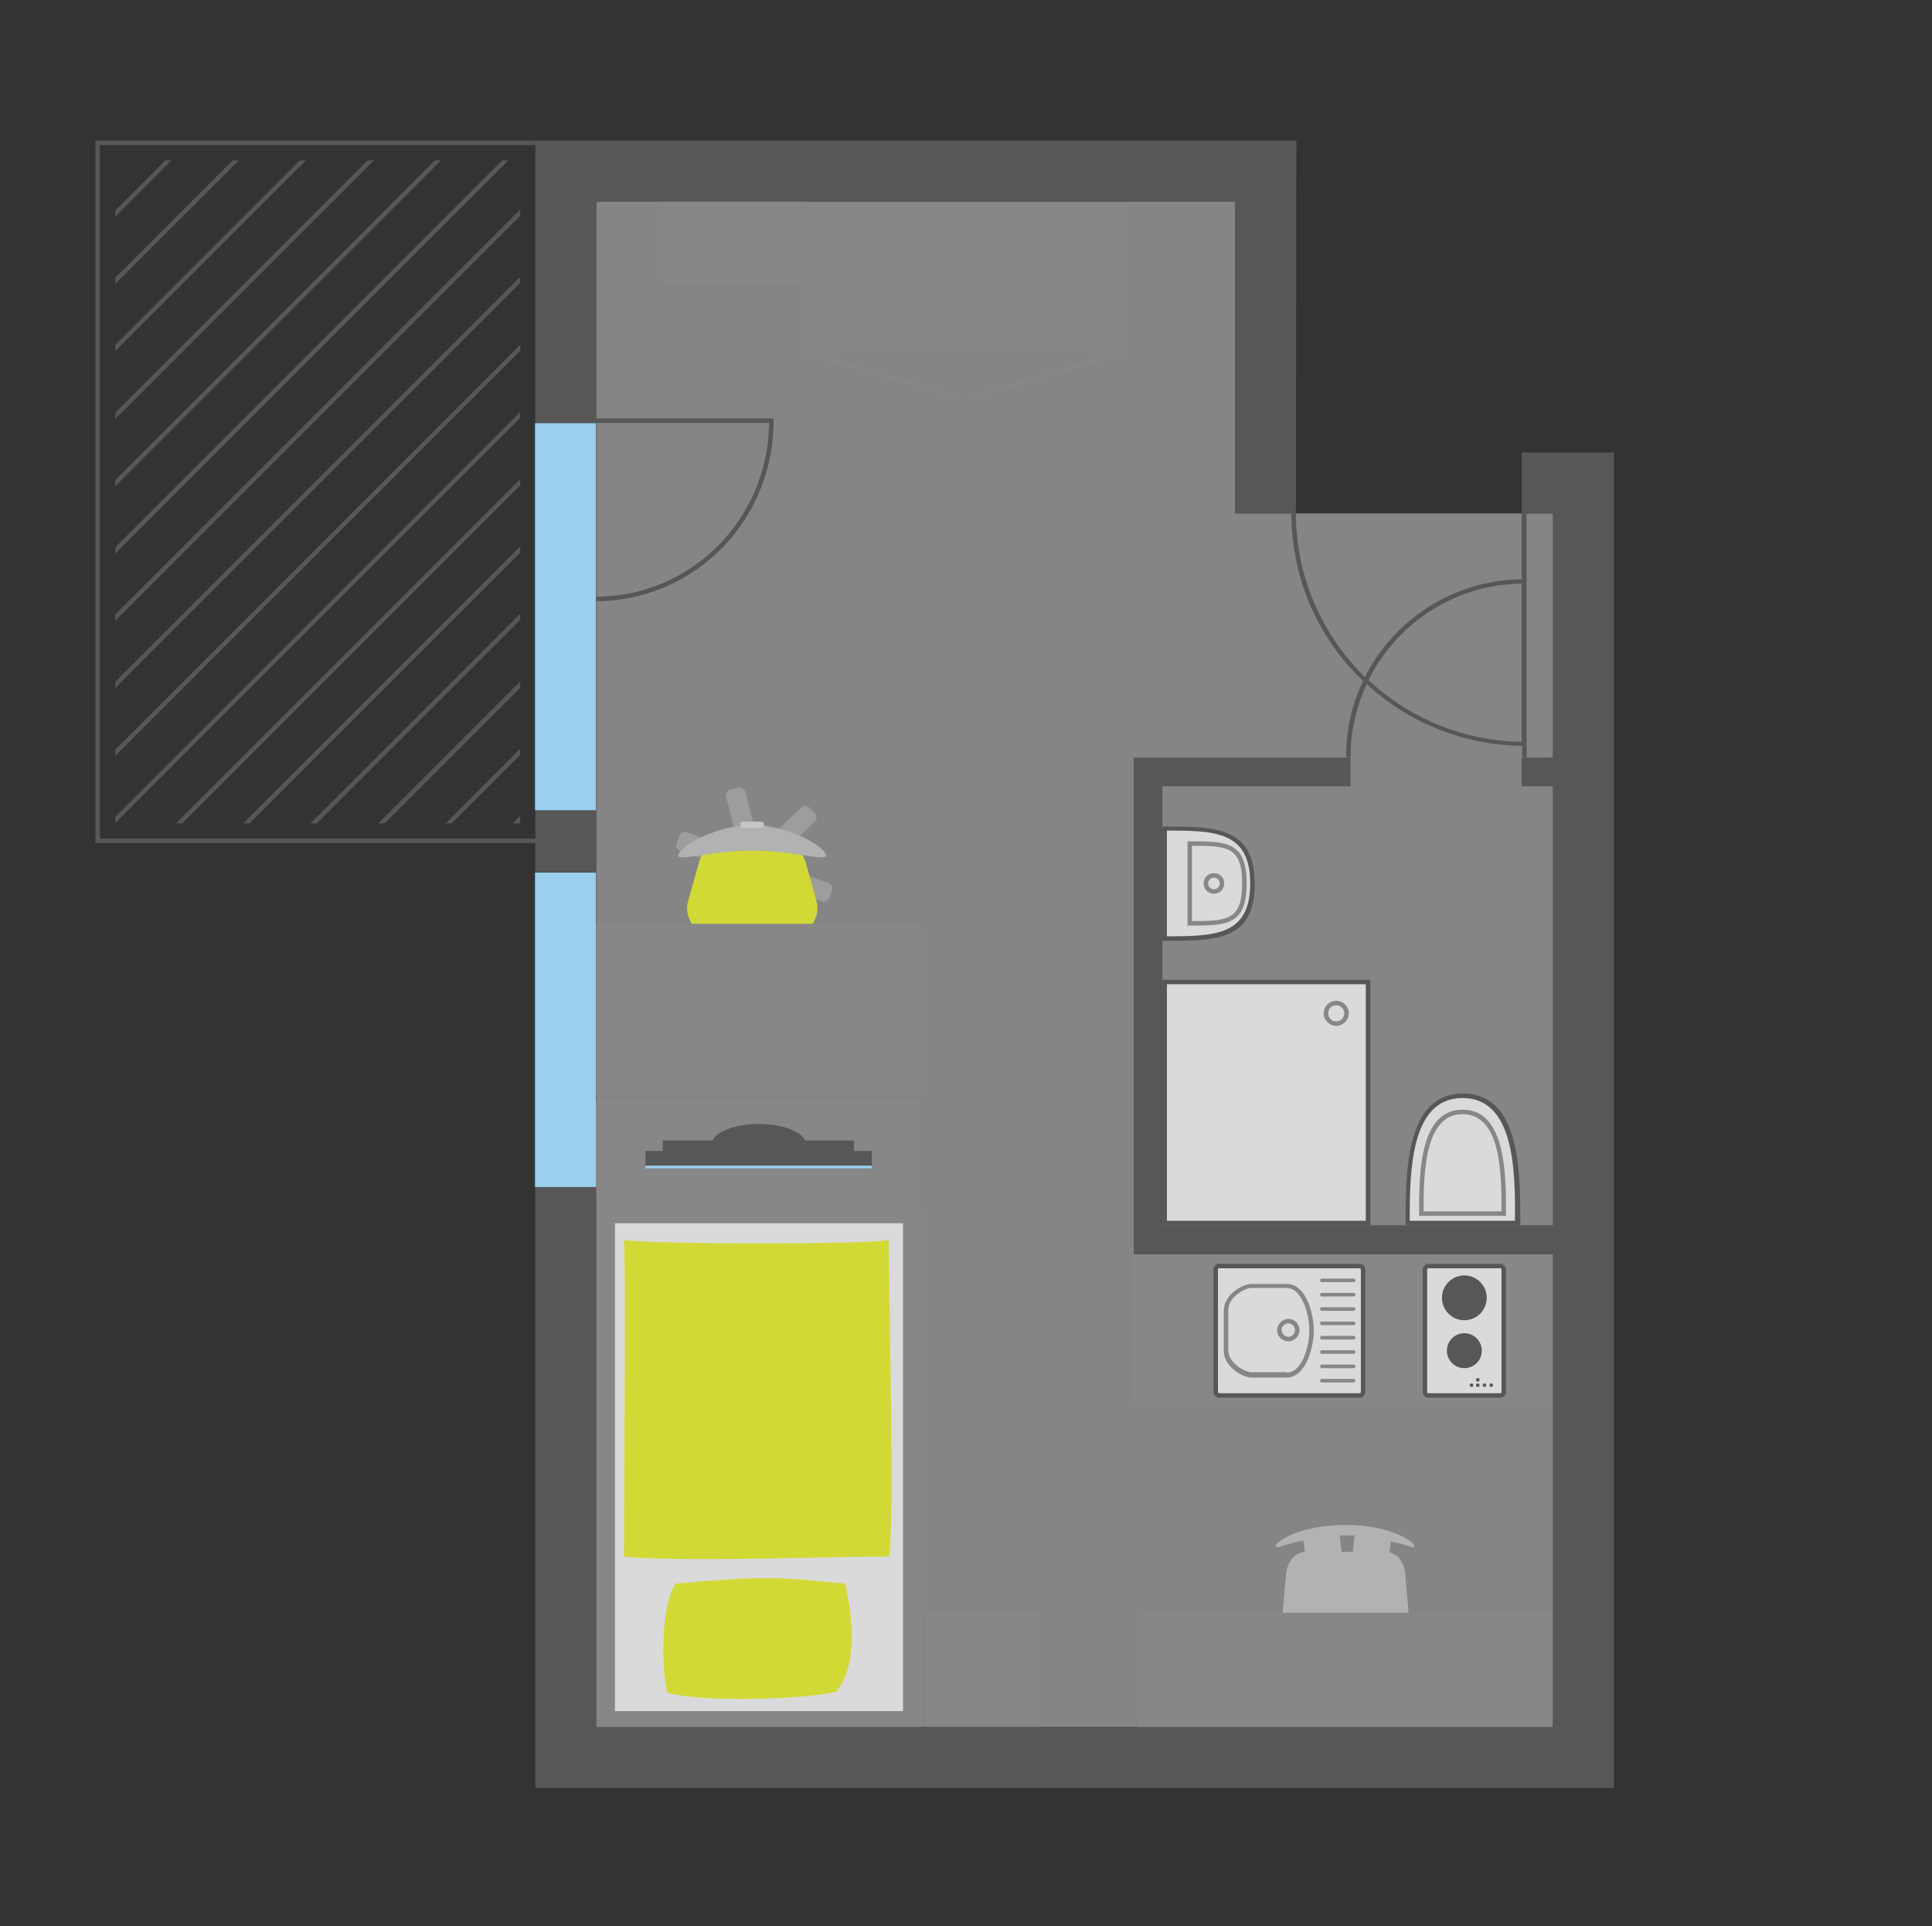 <?xml version="1.0" encoding="utf-8"?>
<!-- Generator: Adobe Illustrator 20.1.0, SVG Export Plug-In . SVG Version: 6.00 Build 0)  -->
<svg version="1.1" xmlns="http://www.w3.org/2000/svg" xmlns:xlink="http://www.w3.org/1999/xlink" x="0px" y="0px"
	 viewBox="0 0 431.3 430" style="enable-background:new 0 0 431.3 430;" xml:space="preserve">
<rect x="0" y="0" width="431.3" height="430" fill="#333333" stroke="none"/>
<style type="text/css">
	.st0{opacity:0.4;fill:#FFFFFF;}
	.st1{fill:#B2B2B2;}
	.st2{fill:#9D9D9C;}
	.st3{fill:#D1D937;}
	.st4{fill:#C6C6C6;}
	.st5{fill:#878787;}
	.st6{fill:#DADADA;}
	.st7{fill:#575756;}
	.st8{fill:#9AD0EE;}
	.st9{fill:none;stroke:#575756;stroke-miterlimit:10;}
	.st10{clip-path:url(#SVGID_2_);}
	.st11{clip-path:url(#SVGID_2_);fill:none;}
	.st12{fill:#9ACFEE;}
</style>
<g id="Boden">
	<polygon class="st0" points="346.7,385.5 346.7,114.6 275.8,114.6 275.8,45 133.1,45 133.1,385.5 	"/>
</g>
<g id="Möbel">
	<polygon class="st1" points="310.7,342.6 302.5,342 301.9,347.3 310.1,347.3 	"/>
	<polygon class="st1" points="290.8,342.6 299,342 299.6,347.3 291.4,347.3 	"/>
	<g>
		<g>
			<g>
				<path class="st2" d="M183.4,201.2l-31.5-11.3c-0.7-0.2-1.1-1-0.8-1.7l0.6-1.6c0.2-0.7,1-1.1,1.7-0.8l31.5,11.3
					c0.7,0.2,1.1,1,0.8,1.7l-0.6,1.6C184.8,201.1,184,201.5,183.4,201.2z"/>
			</g>
			<g>
				<path class="st2" d="M181.9,183.4l-24,23.3c-0.5,0.5-1.4,0.5-1.9,0l-1.2-1.2c-0.5-0.5-0.5-1.4,0-1.9l24-23.3
					c0.5-0.5,1.4-0.5,1.9,0l1.2,1.2C182.4,182,182.4,182.9,181.9,183.4z"/>
			</g>
			<g>
				<path class="st2" d="M166.4,176.8l8.3,32.4c0.2,0.7-0.3,1.4-1,1.6l-1.7,0.4c-0.7,0.2-1.4-0.3-1.6-1l-8.3-32.4
					c-0.2-0.7,0.3-1.4,1-1.6l1.7-0.4C165.4,175.6,166.2,176,166.4,176.8z"/>
			</g>
		</g>
		<g>
			<g>
				<path class="st3" d="M165.6,185.8c-4.6,0-8.8,3.4-9.7,7.2l-2.4,8.6c-1,5,4.9,9.6,9.5,9.6h9.9c4.6,0,10.4-4.6,9.5-9.6l-2.4-8.6
					c-0.9-3.8-5.1-7.2-9.7-7.2H165.6z"/>
			</g>
			<g>
				<path class="st1" d="M167.9,184.1c-7.3,0.1-15.8,4.3-16.5,6.8c0,1.5,7-1,16.5-1c9.6,0,16.5,2.5,16.5,1
					C183.7,188.4,175.2,184.2,167.9,184.1z"/>
			</g>
			<g>
				<path class="st4" d="M170,184.8h-4.2c-0.3,0-0.5-0.2-0.5-0.5v-0.4c0-0.3,0.2-0.5,0.5-0.5h4.2c0.3,0,0.5,0.2,0.5,0.5v0.4
					C170.5,184.6,170.3,184.8,170,184.8z"/>
			</g>
		</g>
	</g>
	<g>
		<rect x="133.1" y="206.2" class="st5" width="72.6" height="38.5"/>
	</g>
	<g>
		
			<rect x="253.1" y="280" transform="matrix(-1 -1.224647e-16 1.224647e-16 -1 599.74 594.073)" class="st5" width="93.6" height="34.1"/>
	</g>
	<g>
		<g>
			<path class="st6" d="M318.9,282.6h16c0.4,0,0.8,0.4,0.8,0.8v27.3c0,0.4-0.4,0.8-0.8,0.8h-16c-0.4,0-0.8-0.4-0.8-0.8v-27.3
				C318.1,282.9,318.4,282.6,318.9,282.6z"/>
			<path class="st7" d="M318.9,282.1h16c0.7,0,1.3,0.6,1.3,1.3v27.3c0,0.7-0.6,1.3-1.3,1.3h-16c-0.7,0-1.3-0.6-1.3-1.3v-27.3
				C317.6,282.7,318.2,282.1,318.9,282.1z M334.9,311c0.2,0,0.3-0.1,0.3-0.3v-27.3c0-0.2-0.1-0.3-0.3-0.3h-16
				c-0.2,0-0.3,0.1-0.3,0.3v27.3c0,0.2,0.1,0.3,0.3,0.3H334.9z"/>
		</g>
		<g>
			<circle class="st7" cx="332.9" cy="309.2" r="0.4"/>
		</g>
		<g>
			<circle class="st7" cx="331.4" cy="309.2" r="0.4"/>
		</g>
		<g>
			<circle class="st7" cx="329.9" cy="309.2" r="0.4"/>
		</g>
		<g>
			<circle class="st7" cx="329.9" cy="308" r="0.4"/>
		</g>
		<g>
			<circle class="st7" cx="328.5" cy="309.2" r="0.4"/>
		</g>
		<g>
			<circle class="st7" cx="326.9" cy="301.5" r="3.9"/>
		</g>
		<g>
			<circle class="st7" cx="326.9" cy="289.7" r="5"/>
		</g>
	</g>
	<g>
		<g>
			<path class="st6" d="M272.2,282.6h31.3c0.4,0,0.8,0.4,0.8,0.8v27.3c0,0.4-0.4,0.8-0.8,0.8h-31.3c-0.4,0-0.8-0.4-0.8-0.8v-27.3
				C271.4,282.9,271.7,282.6,272.2,282.6z"/>
			<path class="st7" d="M272.2,282.1h31.3c0.7,0,1.3,0.6,1.3,1.3v27.3c0,0.7-0.6,1.3-1.3,1.3h-31.3c-0.7,0-1.3-0.6-1.3-1.3v-27.3
				C270.9,282.7,271.5,282.1,272.2,282.1z M303.5,311c0.2,0,0.3-0.1,0.3-0.3v-27.3c0-0.2-0.1-0.3-0.3-0.3h-31.3
				c-0.2,0-0.3,0.1-0.3,0.3v27.3c0,0.2,0.1,0.3,0.3,0.3H303.5z"/>
		</g>
		<g>
			<path class="st5" d="M287.6,294.4c1.4,0,2.5,1.1,2.5,2.5c0,1.4-1.1,2.5-2.5,2.5c-1.4,0-2.5-1.1-2.5-2.5
				C285.2,295.5,286.3,294.4,287.6,294.4z M287.6,298.4c0.8,0,1.5-0.7,1.5-1.5c0-0.8-0.7-1.5-1.5-1.5c-0.8,0-1.5,0.7-1.5,1.5
				C286.2,297.7,286.8,298.4,287.6,298.4z"/>
		</g>
		<g>
			<path class="st5" d="M295.1,307.8h7.1c0.2,0,0.4,0.2,0.4,0.4v0c0,0.2-0.2,0.4-0.4,0.4h-7.1c-0.2,0-0.4-0.2-0.4-0.4v0
				C294.7,308,294.8,307.8,295.1,307.8z"/>
		</g>
		<g>
			<path class="st5" d="M295.1,304.6h7.1c0.2,0,0.4,0.2,0.4,0.4l0,0c0,0.2-0.2,0.4-0.4,0.4h-7.1c-0.2,0-0.4-0.2-0.4-0.4l0,0
				C294.7,304.8,294.8,304.6,295.1,304.6z"/>
		</g>
		<g>
			<path class="st5" d="M295.1,301.4h7.1c0.2,0,0.4,0.2,0.4,0.4l0,0c0,0.2-0.2,0.4-0.4,0.4h-7.1c-0.2,0-0.4-0.2-0.4-0.4l0,0
				C294.7,301.6,294.8,301.4,295.1,301.4z"/>
		</g>
		<g>
			<path class="st5" d="M295.1,298.2h7.1c0.2,0,0.4,0.2,0.4,0.4l0,0c0,0.2-0.2,0.4-0.4,0.4h-7.1c-0.2,0-0.4-0.2-0.4-0.4l0,0
				C294.7,298.4,294.8,298.2,295.1,298.2z"/>
		</g>
		<g>
			<path class="st5" d="M295.1,295h7.1c0.2,0,0.4,0.2,0.4,0.4l0,0c0,0.2-0.2,0.4-0.4,0.4h-7.1c-0.2,0-0.4-0.2-0.4-0.4l0,0
				C294.7,295.2,294.8,295,295.1,295z"/>
		</g>
		<g>
			<path class="st5" d="M295.1,291.8h7.1c0.2,0,0.4,0.2,0.4,0.4l0,0c0,0.2-0.2,0.4-0.4,0.4h-7.1c-0.2,0-0.4-0.2-0.4-0.4l0,0
				C294.7,292,294.8,291.8,295.1,291.8z"/>
		</g>
		<g>
			<path class="st5" d="M295.1,288.6h7.1c0.2,0,0.4,0.2,0.4,0.4l0,0c0,0.2-0.2,0.4-0.4,0.4h-7.1c-0.2,0-0.4-0.2-0.4-0.4l0,0
				C294.7,288.8,294.8,288.6,295.1,288.6z"/>
		</g>
		<g>
			<path class="st5" d="M295.1,285.4h7.1c0.2,0,0.4,0.2,0.4,0.4l0,0c0,0.2-0.2,0.4-0.4,0.4h-7.1c-0.2,0-0.4-0.2-0.4-0.4l0,0
				C294.7,285.6,294.8,285.4,295.1,285.4z"/>
		</g>
		<g>
			<path class="st5" d="M279.3,286.6h7.9c4.6,0,6.1,7.1,6.1,10.4c0,3.3-1.6,10.5-6.1,10.5h-7.9c-1.8,0-6.1-2.4-6.1-5.9v-9
				C273.2,288.9,277.5,286.6,279.3,286.6z M287.2,306.4c3.6,0,5.1-6.1,5.1-9.4c0-3.3-1.5-9.5-5.1-9.5h-7.9c-1.3,0-5.1,2-5.1,4.9v9
				c0,2.9,3.8,4.9,5.1,4.9H287.2z"/>
		</g>
	</g>
	<g>
		
			<rect x="158" y="220.7" transform="matrix(6.123234e-17 -1 1 6.123234e-17 -87.667 426.407)" class="st5" width="22.7" height="72.6"/>
	</g>
	<ellipse class="st7" cx="169.4" cy="255.4" rx="10.5" ry="4.5"/>
	
		<rect x="167.7" y="233.3" transform="matrix(6.123234e-17 -1 1 6.123234e-17 -89.179 427.919)" class="st7" width="3.3" height="50.5"/>
	
		<rect x="167.7" y="234.8" transform="matrix(6.123234e-17 -1 1 6.123234e-17 -86.841 425.581)" class="st7" width="3.3" height="42.7"/>
	<rect x="144.1" y="260.2" class="st8" width="50.5" height="0.6"/>
	<g>
		
			<rect x="154.2" y="38.6" transform="matrix(-2.388508e-11 1 -1 -2.388508e-11 217.633 -109.29)" class="st5" width="18.4" height="31.2"/>
	</g>
	<polygon class="st5" points="179.1,79 214,89.2 214.3,88.3 181.8,78.7 248.9,78.7 216.4,88.3 216.7,89.2 251.7,79 251.7,45 
		179.1,45 	"/>
	<g>
		<path class="st6" d="M260,209.5c11.2,0,19.6,0,19.6-12.3c0-12.3-8.4-12.3-19.6-12.3V209.5z"/>
		<path class="st7" d="M259.5,184.5h0.5c11.2,0,20.1,0,20.1,12.8S271.3,210,260,210h-0.5V184.5z M260.5,209
			c10.8,0,18.6-0.2,18.6-11.8s-7.8-11.8-18.6-11.8V209z"/>
	</g>
	<g>
		<path class="st5" d="M265.1,187.8h0.5c8.2,0,12.7,0,12.7,9.4s-4.5,9.4-12.7,9.4h-0.5V187.8z M266.1,205.6c7.9,0,11.2-0.2,11.2-8.4
			s-3.3-8.4-11.2-8.4V205.6z"/>
	</g>
	<g>
		
			<rect x="260" y="219.2" transform="matrix(-1 -4.491353e-11 4.491353e-11 -1 565.435 492.257)" class="st6" width="45.4" height="53.8"/>
		<path class="st7" d="M259.5,218.7h46.4v54.8h-46.4V218.7z M304.9,219.7h-44.4v52.8h44.4V219.7z"/>
	</g>
	<g>
		<path class="st5" d="M268.7,197.2c0-1.3,1-2.3,2.3-2.3s2.3,1,2.3,2.3s-1,2.3-2.3,2.3S268.7,198.5,268.7,197.2z M269.7,197.2
			c0,0.7,0.6,1.3,1.3,1.3s1.3-0.6,1.3-1.3s-0.6-1.3-1.3-1.3S269.7,196.5,269.7,197.2z"/>
	</g>
	<g>
		<path class="st5" d="M295.5,226.2c0-1.6,1.3-2.8,2.8-2.8c1.6,0,2.8,1.3,2.8,2.8s-1.3,2.8-2.8,2.8
			C296.8,229,295.5,227.7,295.5,226.2z M296.5,226.2c0,1,0.8,1.8,1.8,1.8s1.8-0.8,1.8-1.8s-0.8-1.8-1.8-1.8S296.5,225.1,296.5,226.2
			z"/>
	</g>
	<g>
		<path class="st6" d="M338.8,273c0-11.2,0-28.4-12.3-28.4s-12.3,17.2-12.3,28.4H338.8z"/>
		<path class="st7" d="M313.8,273c0-11.5,0-28.9,12.8-28.9s12.8,17.4,12.8,28.9v0.5h-25.5V273z M326.5,245.1
			c-11.6,0-11.8,16.3-11.8,27.4h23.5C338.3,261.4,338.1,245.1,326.5,245.1z"/>
	</g>
	<g>
		<path class="st5" d="M316.8,270.9c0-8.7,0-23.2,9.7-23.2c9.7,0,9.7,14.5,9.7,23.2v0.5h-19.4V270.9z M326.5,248.7
			c-8.5,0-8.7,13.3-8.7,21.7h17.4C335.2,262,335.1,248.7,326.5,248.7z"/>
	</g>
	<g>
		
			<rect x="206.7" y="360" transform="matrix(6.123234e-17 -1 1 6.123234e-17 -153.304 592.209)" class="st5" width="25.6" height="25.6"/>
	</g>
	<g>
		
			<rect x="111.3" y="291.2" transform="matrix(6.123234e-17 -1 1 6.123234e-17 -158.087 496.826)" class="st5" width="116.2" height="72.6"/>
	</g>
	<g>
		
			<rect x="114.9" y="295.4" transform="matrix(6.123234e-17 -1 1 6.123234e-17 -158.111 496.851)" class="st6" width="108.9" height="64.3"/>
	</g>
	<g>
		<path class="st3" d="M198.5,347.5c-4.7-0.3-44.5,1.3-59.2,0c0.1-21.5,0.4-68.2,0-70.7c6.9,1,54.5,1,59.1,0
			C198.5,298.3,199.7,337,198.5,347.5z"/>
	</g>
	<g>
		<path class="st3" d="M188.7,353.5c0.2,1.3,4.2,16.9-2.1,24.2c-9,1.9-32.4,2.2-37.7,0c-1.3-6.5-1.3-19.4,1.9-24.2
			C170.1,351.8,172.6,351.9,188.7,353.5z"/>
	</g>
	<path class="st9" d="M132.9,93.9h39.3c0,22.2-17.6,39.8-39.3,39.8"/>
	<path class="st1" d="M300.3,340.4c11.6,0,17.1,5,15.1,5c0,0-8-2.7-15.1-2.7c-7.1,0-15.1,2.7-15.1,2.7
		C283.2,345.3,288.7,340.4,300.3,340.4z"/>
	<path class="st1" d="M310.1,366.7h-19.4c-2.5,0-4.5-2.2-4.5-4.9l0.9-10.5c0.3-2.7,2-4.9,4.5-4.9h17.6c2.5,0,4.3,2.1,4.5,4.9
		l0.9,10.5C314.6,364.5,312.6,366.7,310.1,366.7z"/>
	<g>
		<rect x="254" y="360" class="st5" width="92.6" height="25.6"/>
	</g>
</g>
<g id="Balkon">
	<polygon class="st7" points="22.3,187.2 22.3,32.4 119.5,32.4 119.5,31.4 21.3,31.4 21.3,188.2 120.5,188.2 120.5,187.2 	"/>
	<g>
		<defs>
			
				<rect id="SVGID_1_" x="25.7" y="35.8" transform="matrix(-1 -1.224647e-16 1.224647e-16 -1 141.839 219.595)" width="90.4" height="148"/>
		</defs>
		<clipPath id="SVGID_2_">
			<use xlink:href="#SVGID_1_"  style="overflow:visible;"/>
		</clipPath>
		<g class="st10">
			<g>
				
					<rect x="7.2" y="117.1" transform="matrix(0.707 -0.707 0.707 0.707 -25.634 173.332)" class="st7" width="378.3" height="1"/>
			</g>
			<g>
				
					<rect x="-0.3" y="109.6" transform="matrix(0.707 -0.707 0.707 0.707 -22.519 165.812)" class="st7" width="378.3" height="1"/>
			</g>
			<g>
				
					<rect x="-7.8" y="102.1" transform="matrix(0.707 -0.707 0.707 0.707 -19.405 158.293)" class="st7" width="378.3" height="1"/>
			</g>
			<g>
				
					<rect x="-15.3" y="94.6" transform="matrix(0.707 -0.707 0.707 0.707 -16.29 150.773)" class="st7" width="378.3" height="1"/>
			</g>
			<g>
				
					<rect x="-22.8" y="87" transform="matrix(0.707 -0.707 0.707 0.707 -13.175 143.254)" class="st7" width="378.3" height="1"/>
			</g>
			<g>
				
					<rect x="-30.4" y="79.5" transform="matrix(0.707 -0.707 0.707 0.707 -10.06 135.735)" class="st7" width="378.3" height="1"/>
			</g>
			<g>
				
					<rect x="-37.9" y="72" transform="matrix(0.707 -0.707 0.707 0.707 -6.946 128.215)" class="st7" width="378.3" height="1"/>
			</g>
			<g>
				
					<rect x="-45.4" y="64.5" transform="matrix(0.707 -0.707 0.707 0.707 -3.832 120.696)" class="st7" width="378.3" height="1"/>
			</g>
			<g>
				
					<rect x="-52.9" y="57" transform="matrix(0.707 -0.707 0.707 0.707 -0.717 113.177)" class="st7" width="378.3" height="1"/>
			</g>
			<g>
				
					<rect x="-60.4" y="49.4" transform="matrix(0.707 -0.707 0.707 0.707 2.398 105.657)" class="st7" width="378.3" height="1"/>
			</g>
			<g>
				
					<rect x="-68" y="41.9" transform="matrix(0.707 -0.707 0.707 0.707 5.513 98.138)" class="st7" width="378.3" height="1"/>
			</g>
			<g>
				
					<rect x="-75.5" y="34.4" transform="matrix(0.707 -0.707 0.707 0.707 8.627 90.619)" class="st7" width="378.3" height="1"/>
			</g>
			<g>
				
					<rect x="-83" y="26.9" transform="matrix(0.707 -0.707 0.707 0.707 11.741 83.099)" class="st7" width="378.3" height="1"/>
			</g>
			<g>
				
					<rect x="-90.5" y="19.4" transform="matrix(0.707 -0.707 0.707 0.707 14.856 75.58)" class="st7" width="378.3" height="1"/>
			</g>
			<g>
				
					<rect x="-98" y="11.8" transform="matrix(0.707 -0.707 0.707 0.707 17.971 68.061)" class="st7" width="378.3" height="1"/>
			</g>
			<g>
				
					<rect x="-105.5" y="4.3" transform="matrix(0.707 -0.707 0.707 0.707 21.086 60.541)" class="st7" width="378.3" height="1"/>
			</g>
			<g>
				
					<rect x="-113.1" y="-3.2" transform="matrix(0.707 -0.707 0.707 0.707 24.2 53.022)" class="st7" width="378.3" height="1"/>
			</g>
			<g>
				
					<rect x="-120.6" y="-10.7" transform="matrix(0.707 -0.707 0.707 0.707 27.314 45.503)" class="st7" width="378.3" height="1"/>
			</g>
			<g>
				
					<rect x="-128.1" y="-18.2" transform="matrix(0.707 -0.707 0.707 0.707 30.429 37.983)" class="st7" width="378.3" height="1"/>
			</g>
			<g>
				
					<rect x="-135.6" y="-25.8" transform="matrix(0.707 -0.707 0.707 0.707 33.544 30.464)" class="st7" width="378.3" height="1"/>
			</g>
			<g>
				
					<rect x="-143.1" y="-33.3" transform="matrix(0.707 -0.707 0.707 0.707 36.658 22.944)" class="st7" width="378.3" height="1"/>
			</g>
			<g>
				
					<rect x="-150.7" y="-40.8" transform="matrix(0.707 -0.707 0.707 0.707 39.773 15.425)" class="st7" width="378.3" height="1"/>
			</g>
			<g>
				
					<rect x="-158.2" y="-48.3" transform="matrix(0.707 -0.707 0.707 0.707 42.888 7.906)" class="st7" width="378.3" height="1"/>
			</g>
			<g>
				
					<rect x="-165.7" y="-55.8" transform="matrix(0.707 -0.707 0.707 0.707 46.002 0.387)" class="st7" width="378.3" height="1"/>
			</g>
			<g>
				
					<rect x="-173.2" y="-63.4" transform="matrix(0.707 -0.707 0.707 0.707 49.117 -7.133)" class="st7" width="378.3" height="1"/>
			</g>
			<g>
				
					<rect x="-180.7" y="-70.9" transform="matrix(0.707 -0.707 0.707 0.707 52.231 -14.652)" class="st7" width="378.3" height="1"/>
			</g>
			<g>
				
					<rect x="-188.3" y="-78.4" transform="matrix(0.707 -0.707 0.707 0.707 55.346 -22.172)" class="st7" width="378.3" height="1"/>
			</g>
			<g>
				
					<rect x="-195.8" y="-85.9" transform="matrix(0.707 -0.707 0.707 0.707 58.461 -29.691)" class="st7" width="378.3" height="1"/>
			</g>
			<g>
				
					<rect x="-203.3" y="-93.4" transform="matrix(0.707 -0.707 0.707 0.707 61.575 -37.21)" class="st7" width="378.3" height="1"/>
			</g>
			<g>
				
					<rect x="-210.8" y="-101" transform="matrix(0.707 -0.707 0.707 0.707 64.69 -44.73)" class="st7" width="378.3" height="1"/>
			</g>
			<g>
				
					<rect x="-218.3" y="-108.5" transform="matrix(0.707 -0.707 0.707 0.707 67.805 -52.249)" class="st7" width="378.3" height="1"/>
			</g>
			<g>
				
					<rect x="-225.9" y="-116" transform="matrix(0.707 -0.707 0.707 0.707 70.919 -59.769)" class="st7" width="378.3" height="1"/>
			</g>
			<g>
				
					<rect x="-233.4" y="-123.5" transform="matrix(0.707 -0.707 0.707 0.707 74.034 -67.288)" class="st7" width="378.3" height="1"/>
			</g>
			<g>
				
					<rect x="-240.9" y="-131" transform="matrix(0.707 -0.707 0.707 0.707 77.148 -74.807)" class="st7" width="378.3" height="1"/>
			</g>
			<g>
				
					<rect x="-248.4" y="-138.5" transform="matrix(0.707 -0.707 0.707 0.707 80.263 -82.326)" class="st7" width="378.3" height="1"/>
			</g>
			<g>
				
					<rect x="-255.9" y="-146.1" transform="matrix(0.707 -0.707 0.707 0.707 83.378 -89.846)" class="st7" width="378.3" height="1"/>
			</g>
		</g>
		
			<rect x="25.7" y="22.9" transform="matrix(-1 -1.224647e-16 1.224647e-16 -1 141.839 206.674)" class="st11" width="90.4" height="160.9"/>
	</g>
</g>
<g id="Wände">
	<rect x="119.5" y="180.8" class="st7" width="13.6" height="13.9"/>
	<polygon class="st7" points="289.4,31.4 289.3,31.4 119.5,31.4 119.5,94.4 133.1,94.4 133.1,45 275.7,45 275.7,114.6 289.3,114.6 	
		"/>
	<polygon class="st7" points="253.1,280 253.1,280 346.7,280 346.7,385.5 133.1,385.5 133.1,264.9 119.5,264.9 119.5,399.1 
		360.3,399.1 360.3,101 339.7,101 339.7,114.6 346.7,114.6 346.7,169.1 339.7,169.1 339.7,175.5 346.7,175.5 346.7,273.5 
		259.5,273.5 259.5,175.5 301.5,175.5 301.5,169.1 253.1,169.1 	"/>
	<g>
		
			<rect x="119.5" y="194.7" transform="matrix(-1 -1.224647e-16 1.224647e-16 -1 252.538 459.666)" class="st12" width="13.6" height="70.2"/>
	</g>
	<g>
		
			<rect x="119.5" y="94.4" transform="matrix(-1 -1.224647e-16 1.224647e-16 -1 252.538 275.249)" class="st12" width="13.6" height="86.4"/>
	</g>
	<path class="st7" d="M340.7,114.6h-1v14.7c-15.3,0.2-28.5,9-35,21.8c-9.5-9.3-15.4-22.2-15.4-36.5h-1c0,14.7,6.1,28,16,37.4
		c-2.5,5.2-3.8,10.9-3.8,17h1c0-5.8,1.3-11.3,3.6-16.3c9.1,8.4,21.3,13.6,34.7,13.8v2.5h1V114.6z M305.5,151.8
		c6.3-12.6,19.2-21.4,34.2-21.5v35.3C326.5,165.4,314.5,160.2,305.5,151.8z"/>
</g>
</svg>
